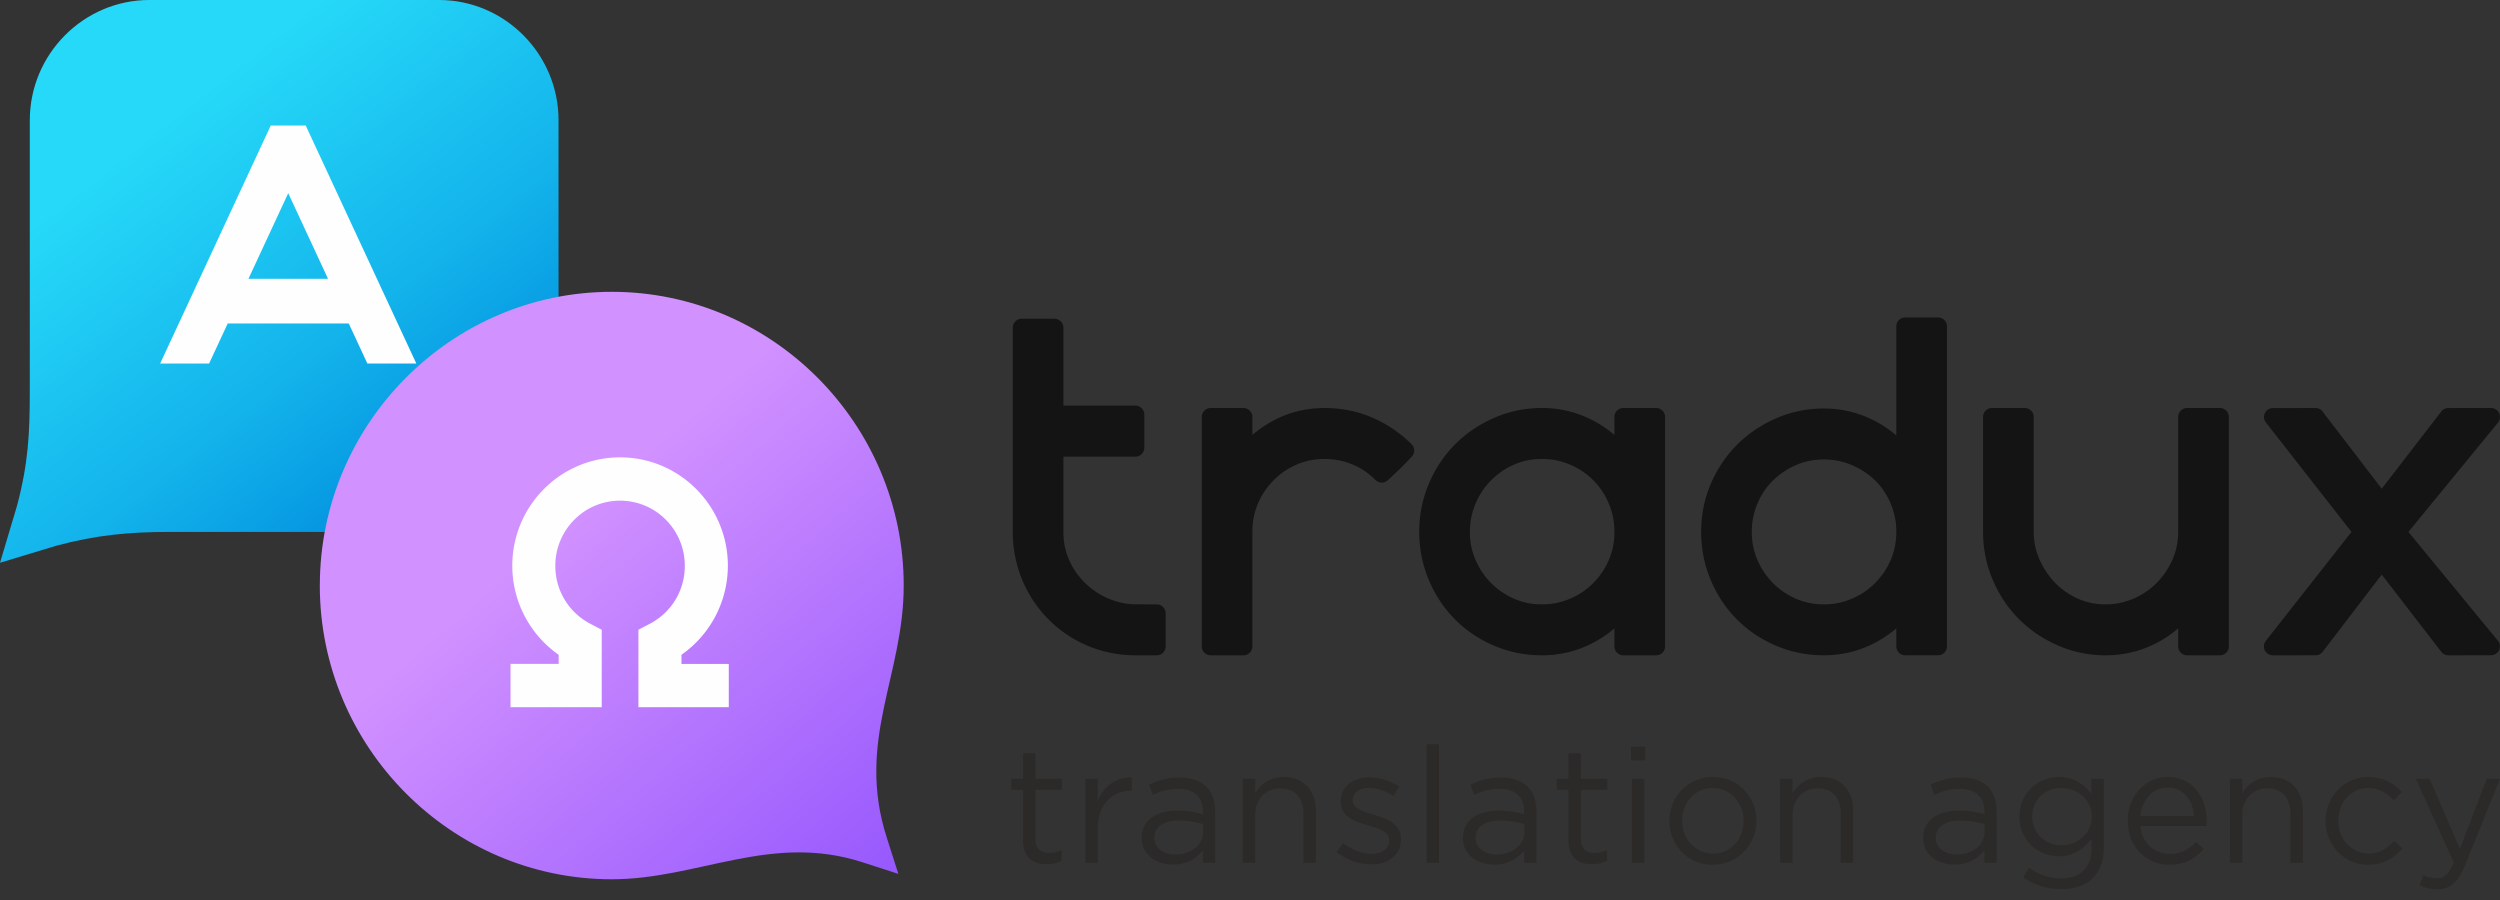 <svg width="150" height="54" fill="none" xmlns="http://www.w3.org/2000/svg"><rect width="100%" height="100%" fill="#333333" stroke="none"/><path fill-rule="evenodd" clip-rule="evenodd" d="M63.805 31.915c0 .304.028.594.083.866.339 1.666 1.72 3.005 3.36 3.372.256.058.523.097.797.107l1.376.003c.29.008.517.246.517.535l.002 1.983a.536.536 0 01-.534.538l-1.36-.001c-4.055-.039-7.28-3.311-7.28-7.403V19.663c0-.297.24-.538.534-.538h1.971c.295 0 .534.241.534.538v4.675h4.32c.295 0 .534.24.534.536v1.988c0 .296-.24.537-.534.537h-4.32v4.516zm15.66-7.434c.515 0 1.014.048 1.495.144l.02.005c.474.096.933.241 1.375.435a7.654 7.654 0 012.337 1.583.54.54 0 01.007.759l-.346.365-.4.4-.692.648a.529.529 0 01-.73-.02 4.489 4.489 0 00-.647-.536 4.325 4.325 0 00-.741-.398 4.106 4.106 0 00-.809-.245l-.019-.004a4.59 4.59 0 00-1.715.005l-.019.004c-.27.056-.533.14-.788.25a4.593 4.593 0 00-.74.408 4.516 4.516 0 00-1.167 1.177 4.29 4.29 0 00-.658 1.562 4.456 4.456 0 00-.084.877v6.881a.535.535 0 01-.533.538H72.64a.536.536 0 01-.534-.538V25.018c0-.296.24-.537.534-.537h1.971c.295 0 .533.24.533.537v1.077l.058-.049a7.026 7.026 0 011.251-.837c.46-.24.943-.423 1.447-.545a6.7 6.7 0 011.565-.183zm20.44.537v13.763c0 .297-.24.538-.534.538H97.4a.536.536 0 01-.535-.538v-1.08l-.084.073c-.384.32-.81.598-1.274.835a6.434 6.434 0 01-1.447.532 6.665 6.665 0 01-1.544.178c-.506 0-.998-.048-1.476-.144a7.478 7.478 0 01-2.653-1.114 7.19 7.19 0 01-1.98-1.993 7.588 7.588 0 01-1.108-2.668 7.707 7.707 0 01-.143-1.485 7.258 7.258 0 01.574-2.886 7.58 7.58 0 01.677-1.267 7.242 7.242 0 011.979-1.997 7.784 7.784 0 011.255-.69c.45-.197.917-.346 1.397-.445a7.36 7.36 0 011.478-.15 6.5 6.5 0 012.99.711c.465.236.89.515 1.275.835l.084.072v-1.08c0-.296.24-.537.535-.537h1.97c.295 0 .535.24.535.537zm-7.39 11.243c.306 0 .595-.028.87-.083.279-.057.553-.143.82-.257a4.266 4.266 0 001.39-.938c.199-.2.375-.414.527-.641l.026-.035c.145-.22.272-.458.381-.71a4.096 4.096 0 00.336-1.682c0-.307-.027-.6-.082-.877a4.287 4.287 0 00-.256-.823 4.32 4.32 0 00-2.322-2.336 4.26 4.26 0 00-.818-.257 4.406 4.406 0 00-.871-.083 4.33 4.33 0 00-.864.083l-.019.004c-.27.056-.534.14-.789.25a4.515 4.515 0 00-.74.408 4.496 4.496 0 00-1.165 1.175 4.76 4.76 0 00-.405.756 4.26 4.26 0 00-.255.824 4.478 4.478 0 00-.083.876 4.106 4.106 0 00.337 1.682 4.529 4.529 0 00.933 1.386 4.3 4.3 0 00.638.53c.235.16.482.297.74.41a4.04 4.04 0 001.672.338zm9.555-4.346c0-.51.048-1.005.142-1.482.094-.475.24-.94.431-1.392.19-.444.416-.863.677-1.254a7.249 7.249 0 011.979-1.992 7.768 7.768 0 011.255-.69c.45-.198.916-.347 1.397-.445.484-.1.977-.15 1.479-.15 1.063 0 2.06.237 2.989.71.466.236.891.516 1.274.836l.086.071v-6.542c0-.297.238-.538.534-.538h1.97c.295 0 .535.241.535.538V38.78c0 .297-.24.538-.535.538h-1.97a.535.535 0 01-.534-.538V37.7l-.086.073a6.74 6.74 0 01-1.274.835 6.403 6.403 0 01-1.445.532c-.5.118-1.016.178-1.544.178-.506 0-.999-.048-1.477-.144a7.096 7.096 0 01-1.392-.434 7.454 7.454 0 01-1.26-.68 7.184 7.184 0 01-1.981-1.993 7.666 7.666 0 01-.677-1.267 7.347 7.347 0 01-.431-1.401 7.738 7.738 0 01-.142-1.485zm3.039 0c0 .306.028.598.083.87.056.28.141.55.254.811.111.26.248.509.406.746a4.385 4.385 0 001.905 1.58 4.042 4.042 0 001.673.339c.304 0 .594-.028.869-.083.278-.057.552-.143.819-.257.269-.115.52-.252.751-.408a4.465 4.465 0 001.167-1.172l.024-.034c.146-.22.274-.458.382-.71.112-.262.197-.533.253-.811a4.45 4.45 0 00.084-.871 4.303 4.303 0 00-.338-1.7 4.527 4.527 0 00-.405-.75l-.021-.034a4.134 4.134 0 00-1.143-1.117 4.8 4.8 0 00-.754-.405 4.24 4.24 0 00-.818-.257 4.413 4.413 0 00-.87-.083 4.29 4.29 0 00-.865.083l-.019.003c-.271.057-.535.14-.789.252a4.584 4.584 0 00-1.384.929 4.11 4.11 0 00-.926 1.38 4.247 4.247 0 00-.338 1.699zm21.233 7.404a7.28 7.28 0 01-1.478-.15 7 7 0 01-1.397-.444 7.845 7.845 0 01-1.255-.69 7.38 7.38 0 01-1.087-.901l-.029-.032a7.24 7.24 0 01-.863-1.064 7.742 7.742 0 01-.677-1.267 7.203 7.203 0 01-.43-1.4 7.575 7.575 0 01-.143-1.486v-6.867c0-.296.239-.537.534-.537h1.971c.295 0 .534.24.534.537v6.867a4.112 4.112 0 00.336 1.653c.114.263.249.515.405.752l.017.026c.147.223.317.435.506.633a4.4 4.4 0 001.363.96 4.052 4.052 0 001.693.352c.293 0 .575-.028.846-.083a4.482 4.482 0 001.564-.664 4.23 4.23 0 00.639-.532c.202-.201.38-.417.534-.644.159-.233.299-.484.417-.748.233-.522.35-1.09.35-1.705v-6.867c0-.296.239-.537.534-.537h1.971c.295 0 .534.24.534.537v13.763a.536.536 0 01-.534.538h-1.971a.536.536 0 01-.534-.538v-1.08l-.086.073a6.83 6.83 0 01-1.273.835 6.436 6.436 0 01-1.447.532 6.667 6.667 0 01-1.544.178zm14.748-7.405l-5.164-6.601a.537.537 0 01.444-.829l2.568-.003c.199 0 .372.11.464.273l3.502 4.57 3.549-4.603a.53.53 0 01.444-.239l2.568-.001c.295 0 .533.24.533.537 0 .123-.04.236-.109.327l-5.384 6.569 5.404 6.572a.537.537 0 01-.444.83l-2.568.003a.534.534 0 01-.45-.249l-3.543-4.595-3.522 4.602a.532.532 0 01-.444.24l-2.568.002a.536.536 0 01-.416-.873l5.136-6.532z" fill="#141414"/><path d="M62.796 51.854c.36 0 .64-.077.902-.214v-.643a1.559 1.559 0 01-.727.175c-.505 0-.843-.224-.843-.838V47.39h1.589v-.662h-1.589v-1.522h-.746v1.522h-.698v.662h.698v3.042c0 1.024.61 1.422 1.414 1.422zm2.32-.087h.746v-2.008c0-1.52.891-2.31 1.986-2.31h.058v-.808c-.95-.04-1.676.565-2.044 1.403v-1.316h-.746v5.039zm5.254.108c.882 0 1.454-.41 1.803-.859v.751h.737v-3.08c0-.643-.175-1.13-.524-1.481-.358-.362-.91-.556-1.618-.556-.737 0-1.269.175-1.821.429l.223.614c.465-.215.93-.362 1.52-.362.94 0 1.483.468 1.483 1.365v.157a5.214 5.214 0 00-1.531-.215c-1.269 0-2.141.566-2.141 1.647 0 1.053.93 1.59 1.87 1.59zm.147-.605c-.679 0-1.26-.37-1.26-1.004 0-.624.533-1.033 1.462-1.033.61 0 1.095.107 1.464.214v.468c0 .8-.747 1.355-1.666 1.355zm4.052.497h.746v-2.885c0-.946.64-1.58 1.502-1.58.882 0 1.387.586 1.387 1.521v2.944h.746v-3.13c0-1.198-.708-2.017-1.92-2.017-.861 0-1.385.44-1.715.985v-.877h-.746v5.039zm7.707.097c.999 0 1.783-.555 1.783-1.51 0-.926-.833-1.228-1.609-1.463-.668-.204-1.288-.389-1.288-.866 0-.44.378-.751.97-.751.484 0 1.017.184 1.48.487l.34-.566a3.415 3.415 0 00-1.802-.554c-.988 0-1.705.574-1.705 1.441 0 .946.872 1.219 1.657 1.444.659.184 1.25.38 1.25.886 0 .507-.437.819-1.036.819-.592 0-1.193-.234-1.735-.643l-.378.536c.562.457 1.356.74 2.073.74zm3.318-.097h.746v-7.116h-.746v7.116zm4.053.108c.882 0 1.453-.41 1.802-.859v.751h.737v-3.08c0-.643-.174-1.13-.523-1.481-.359-.362-.911-.556-1.618-.556-.737 0-1.27.175-1.822.429l.224.614c.464-.215.93-.362 1.52-.362.94 0 1.482.468 1.482 1.365v.157a5.206 5.206 0 00-1.53-.215c-1.27 0-2.141.566-2.141 1.647 0 1.053.93 1.59 1.87 1.59zm.146-.605c-.679 0-1.26-.37-1.26-1.004 0-.624.534-1.033 1.463-1.033.61 0 1.095.107 1.464.214v.468c0 .8-.746 1.355-1.667 1.355zm5.73.584c.358 0 .64-.077.901-.214v-.643a1.56 1.56 0 01-.727.175c-.504 0-.843-.224-.843-.838V47.39h1.59v-.662h-1.59v-1.522h-.746v1.522h-.697v.662h.697v3.042c0 1.024.61 1.422 1.415 1.422zm2.338-6.227h.853v-.829h-.853v.828zm.049 6.14h.746v-5.04h-.746v5.04zm4.849.117c1.511 0 2.625-1.209 2.625-2.632 0-1.443-1.105-2.632-2.606-2.632-1.512 0-2.616 1.21-2.616 2.632 0 1.442 1.095 2.632 2.597 2.632zm.019-.672c-1.056 0-1.851-.878-1.851-1.96 0-1.082.746-1.969 1.832-1.969 1.055 0 1.86.887 1.86 1.969s-.756 1.96-1.841 1.96zm4.034.555h.746v-2.885c0-.946.64-1.58 1.502-1.58.882 0 1.385.586 1.385 1.521v2.944h.747v-3.13c0-1.198-.708-2.017-1.919-2.017-.862 0-1.386.44-1.715.985v-.877h-.746v5.039zm10.448.108c.882 0 1.454-.41 1.803-.859v.751h.736v-3.08c0-.643-.174-1.13-.523-1.481-.358-.362-.911-.556-1.618-.556-.737 0-1.269.175-1.822.429l.223.614c.466-.215.93-.362 1.521-.362.94 0 1.483.468 1.483 1.365v.157a5.212 5.212 0 00-1.532-.215c-1.268 0-2.14.566-2.14 1.647 0 1.053.93 1.59 1.869 1.59zm.145-.605c-.677 0-1.259-.37-1.259-1.004 0-.624.533-1.033 1.463-1.033.61 0 1.095.107 1.463.214v.468c0 .8-.746 1.355-1.667 1.355zm6.273 2.076c.795 0 1.463-.224 1.909-.673.407-.41.639-1.003.639-1.784v-4.161h-.746v.906c-.407-.546-1.017-1.014-1.956-1.014-1.193 0-2.355.907-2.355 2.379 0 1.471 1.153 2.378 2.355 2.378.92 0 1.53-.477 1.966-1.062v.595c0 1.179-.717 1.793-1.821 1.793a3.178 3.178 0 01-1.928-.644l-.34.586a3.91 3.91 0 002.277.701zm-.009-2.631c-.931 0-1.735-.702-1.735-1.716 0-1.053.785-1.716 1.735-1.716.949 0 1.841.673 1.841 1.706 0 1.034-.892 1.726-1.841 1.726zm4.751-1.16h3.972c.01-.118.01-.196.01-.264 0-1.482-.852-2.67-2.335-2.67-1.385 0-2.403 1.169-2.403 2.63 0 1.57 1.124 2.633 2.499 2.633.95 0 1.56-.38 2.065-.946l-.465-.419c-.407.43-.892.712-1.579.712-.882 0-1.658-.614-1.764-1.677zm0-.605c.106-.975.765-1.696 1.628-1.696.988 0 1.511.78 1.598 1.696h-3.226zm5.371 2.817h.746v-2.885c0-.946.639-1.58 1.502-1.58.882 0 1.385.586 1.385 1.521v2.944h.746v-3.13c0-1.198-.707-2.017-1.918-2.017-.862 0-1.385.44-1.715.985v-.877h-.746v5.039zm8.307.117c.94 0 1.541-.41 2.045-.974l-.494-.459c-.398.429-.873.76-1.512.76-1.046 0-1.841-.867-1.841-1.96 0-1.1.775-1.968 1.793-1.968.678 0 1.143.322 1.541.742l.474-.508c-.465-.497-1.056-.897-2.006-.897-1.462 0-2.567 1.21-2.567 2.632 0 1.433 1.105 2.632 2.567 2.632zm4.132 1.472c.756 0 1.24-.38 1.666-1.423l2.103-5.205h-.795l-1.608 4.2-1.821-4.2h-.824l2.277 5.02c-.3.711-.581.945-1.027.945-.32 0-.543-.058-.785-.185l-.252.595a2.27 2.27 0 001.066.253z" fill="#2B2A29"/><path fill-rule="evenodd" clip-rule="evenodd" d="M10.189 31.916h16.153c3.943 0 7.17-3.246 7.17-7.213V7.213c0-3.967-3.227-7.213-7.17-7.213H8.958c-3.94 0-7.17 3.25-7.17 7.213v16.25c0 2.536-.087 4.333-.774 6.91L.001 33.765l3.371-1.02c2.41-.65 4.402-.83 6.817-.83z" fill="url(#paint0_linear_64_643)"/><path fill-rule="evenodd" clip-rule="evenodd" d="M36.706 17.509c9.635 0 17.518 7.93 17.517 17.623 0 5.427-2.88 9.304-1.018 15.122l.696 2.177-2.161-.698c-5.485-1.774-9.865 1.023-15.034 1.023-9.635 0-17.518-7.931-17.518-17.624h.002c-.002-9.694 7.881-17.623 17.516-17.623z" fill="url(#paint1_linear_64_643)"/><path d="M30.632 39.834h2.888v-.545a6.539 6.539 0 01-1.845-1.976 6.514 6.514 0 01-.938-3.366c0-1.797.724-3.423 1.894-4.601a6.43 6.43 0 014.573-1.905c1.786 0 3.403.728 4.573 1.905a6.505 6.505 0 011.895 4.6 6.526 6.526 0 01-2.784 5.342v.546h2.839v2.598h-5.422v-4.648L39 37.42a3.925 3.925 0 001.534-1.446c.35-.585.554-1.278.554-2.026 0-1.08-.434-2.056-1.137-2.763a3.859 3.859 0 00-2.747-1.145 3.854 3.854 0 00-2.746 1.145 3.907 3.907 0 00-1.139 2.763c0 .748.204 1.441.556 2.026a3.915 3.915 0 001.532 1.446l.697.365v4.648h-5.472v-2.598zM9.608 21.813L16.245 7.53h2.098l6.637 14.284h-2.937l-1.118-2.406h-7.262l-1.118 2.406H9.608zm10.073-5.086l-2.387-5.137-2.386 5.137h4.773z" fill="#FEFEFE"/><defs><linearGradient id="paint0_linear_64_643" x1="28.595" y1="28.771" x2="10.949" y2="6.507" gradientUnits="userSpaceOnUse"><stop stop-color="#008DDE"/><stop offset=".42" stop-color="#13B3EB"/><stop offset="1" stop-color="#26D9F8"/></linearGradient><linearGradient id="paint1_linear_64_643" x1="76.765" y1="82.656" x2="33.009" y2="32.083" gradientUnits="userSpaceOnUse"><stop stop-color="#4A0EFB"/><stop offset="1" stop-color="#D191FF"/></linearGradient></defs></svg>